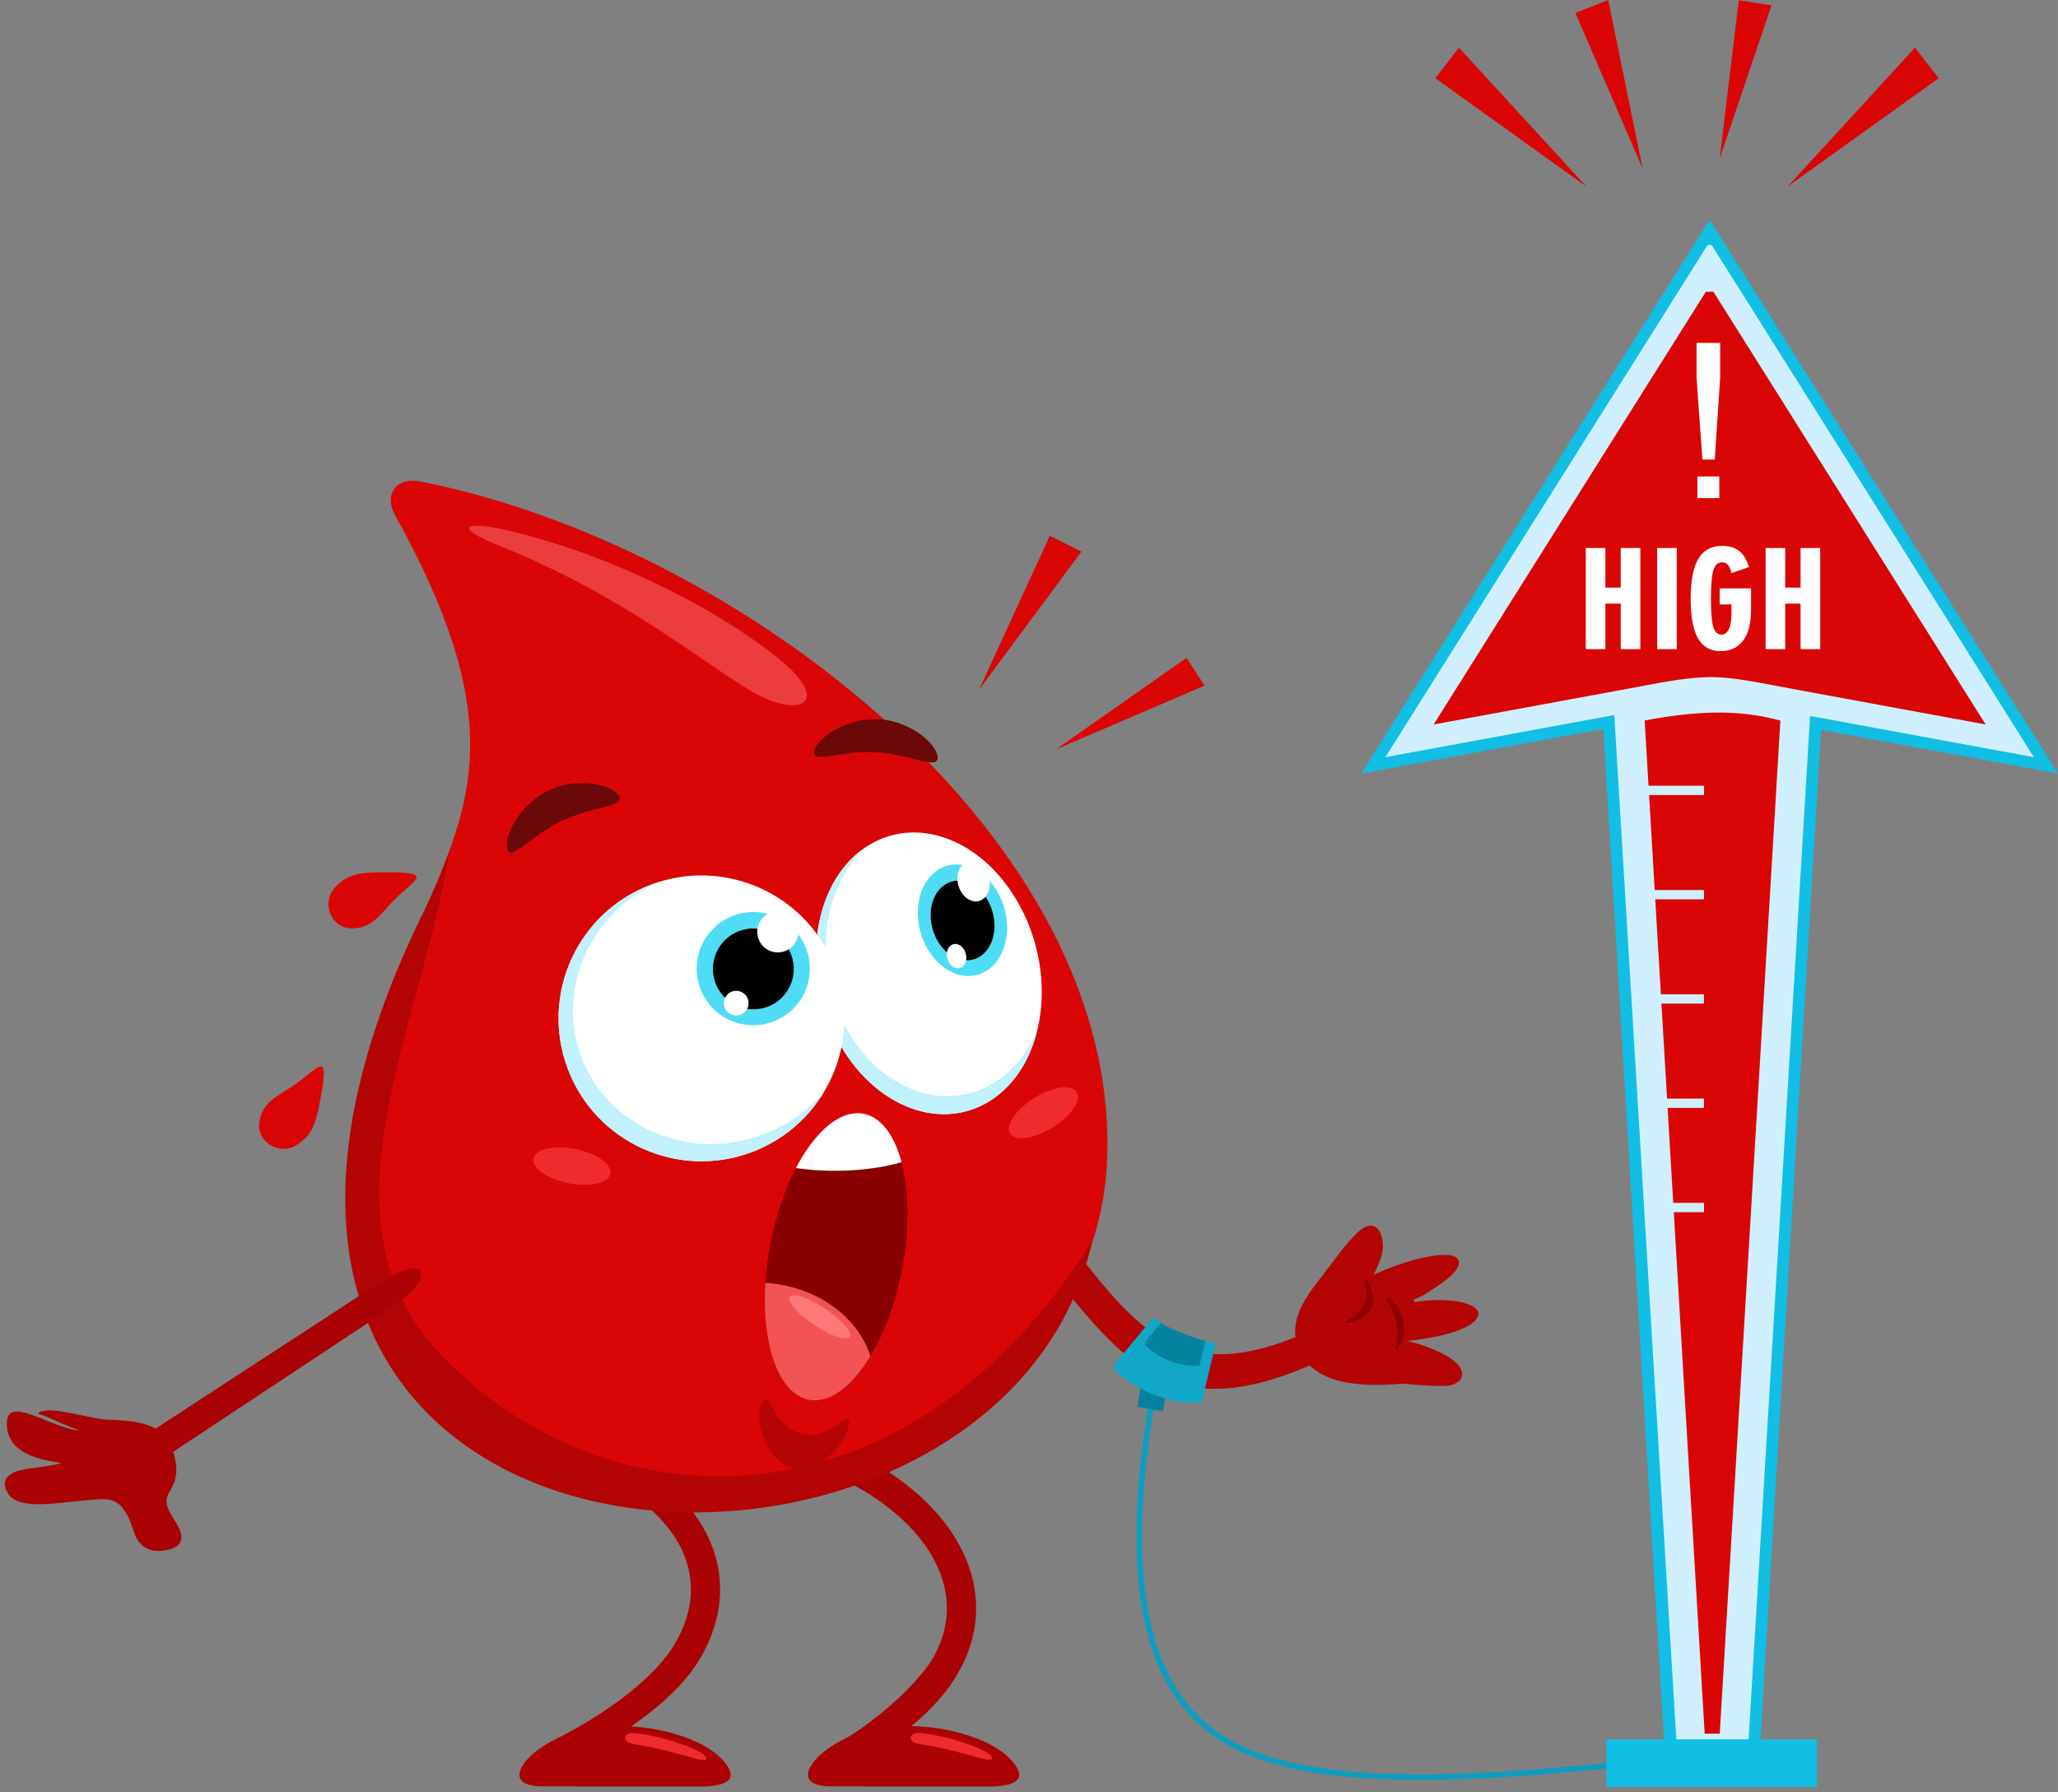 <?xml version="1.0" encoding="UTF-8"?>
<!DOCTYPE svg PUBLIC '-//W3C//DTD SVG 1.0//EN'
          'http://www.w3.org/TR/2001/REC-SVG-20010904/DTD/svg10.dtd'>
<svg height="4360" preserveAspectRatio="xMidYMid meet" version="1.0" viewBox="-11.9 0.0 5006.1 4360.2" width="5006" xmlns="http://www.w3.org/2000/svg" xmlns:xlink="http://www.w3.org/1999/xlink" zoomAndPan="magnify"
><rect x="-11.9" y="0.0" width="5006.1" height="4360.2" fill="#808080" stroke="none"/><g
  ><g
    ><path d="M2799.734,3393.031c-49.532,290.321-41.207,490.917,8.895,628.451 c49.646,136.287,140.582,210.484,256.909,248.857c230.838,76.143,599.719,40.948,866.497,15.491 c59.307-5.656,113.618-10.84,159.559-14.178l1.059,13.475c-46.937,3.409-100.614,8.533-159.229,14.121 c-268.062,25.58-638.718,60.945-872.506-16.172c-120.349-39.7-214.406-116.396-265.698-257.205 c-50.843-139.571-59.433-342.314-9.505-634.956L2799.734,3393.031z" fill="#0d9ebf"
    /></g
    ><g
    ><path d="M2451.875,2836.519c53.793,63.044,92.593,126.649,136.333,183.843 c206.559,270.09,321.841,407.941,806.506,93.168l40.563,62.791c-539.708,350.517-673.901,199.542-906.883-105.094 c-41.888-54.77-66.416-130.984-121.955-196.07L2451.875,2836.519z" fill="#b50404"
    /></g
    ><g
    ><path d="M2091.478,3546.55c100.697,53.226,178.659,123.419,224.452,201.915 c27.869,47.772,43.958,98.794,46.254,151.242c2.302,52.62-9.35,106.031-36.983,158.315 c-38.912,73.619-109.626,144.9-217.935,208.086l-98.766-16.491c12.199-4.944,21.378-11.532,35.556-19.875 c78.125-45.975,182.726-137.551,218.285-204.822c21.561-40.797,30.675-81.984,28.918-122.155 c-1.763-40.338-14.568-80.315-36.798-118.42c-39.202-67.199-107.31-128.013-196.084-174.937L2091.478,3546.55z" fill="#ab0303"
    /></g
    ><g
    ><path clip-rule="evenodd" d="M2010.215,4345.776c17.869,0.023,35.921,0.052,54.098,0.071 c109.244,0.146,222.879,0.308,327.082,0.453c47.125,0.062,113.2-9.04,49.871-71.275c-72.314-71.067-300.623-116.977-436.043-23.181 C1950.529,4289.725,1921.324,4345.654,2010.215,4345.776z" fill="#ab0303" fill-rule="evenodd"
    /></g
    ><g
    ><path clip-rule="evenodd" d="M2251.852,4238.788c36.377,5.648,68.857,14.03,108.21,25.152 c22.999,6.497,31.236,7.508,33.115,4.372c1.962-3.275-3.446-11.082-26.838-21.295c-32.908-14.369-71.275-24.711-109.825-30.191 c-18.308-2.6-24.847,2.176-25.622,7.756C2230.144,4229.979,2234.558,4236.105,2251.852,4238.788z" fill="#ab0303" fill-rule="evenodd"
    /></g
    ><g
    ><path clip-rule="evenodd" d="M1308.384,4345.776c17.869,0.023,35.921,0.052,54.098,0.071 c109.244,0.146,222.879,0.308,327.082,0.453c47.125,0.062,113.2-9.04,49.871-71.275c-72.315-71.067-300.623-116.977-436.044-23.181 C1248.698,4289.725,1219.493,4345.654,1308.384,4345.776z" fill="#ab0303" fill-rule="evenodd"
    /></g
    ><g
    ><path d="M1601.459,3604.948c45.949,36.958,81.5,79.492,105.031,125.681 c24.027,47.165,35.531,98.042,32.868,150.696c-2.637,52.178-19.171,105.576-51.193,158.195 c-52.791,86.749-163.27,170.641-308.677,244.722l-37.858-54.226c132.989-67.752,239.661-151.51,285.898-227.488 c25.656-42.161,38.863-84.163,40.905-124.541c2.016-39.906-6.855-78.771-25.36-115.094 c-18.858-37.018-47.724-71.494-85.319-101.918c-36.519-29.552-38.769-52.85-30.208-67.8 C1536.797,3577.022,1559.936,3571.554,1601.459,3604.948z" fill="#ab0303"
    /></g
    ><g
    ><path clip-rule="evenodd" d="M1552.357,4238.788c36.377,5.648,68.857,14.03,108.21,25.152 c22.999,6.497,31.236,7.508,33.115,4.372c1.963-3.275-3.446-11.082-26.838-21.295c-32.908-14.369-71.275-24.711-109.825-30.191 c-18.308-2.6-24.847,2.176-25.622,7.756C1530.648,4229.979,1535.063,4236.105,1552.357,4238.788z" fill="#ab0303" fill-rule="evenodd"
    /></g
    ><g
    ><path clip-rule="evenodd" d="M949.049,1253.176 c265.568,478.493,195.05,681.879,79.005,945.741c-185.406,421.579-369.095,946.656,109.64,1250.981 c200.199,127.27,464.557,224.714,717.812,188.277c414.777-59.677,799.825-381.268,824.652-798.757 c47.259-794.456-891.566-1514.022-1666.697-1667.609C950.32,1159.304,921.422,1203.388,949.049,1253.176z" fill="#da0605" fill-rule="evenodd"
    /></g
    ><g
    ><path clip-rule="evenodd" d="M2644.954,3019.188 c-226.642,1029.132-2492.314,927.157-1616.9-820.271c22.062-44.035,38.455-88.355,54.308-131.536 c-73.81,451.125-333.462,898.79-22.6,1227.179C1449.94,3706.73,2181.967,3754.018,2644.954,3019.188z" fill="#b50404" fill-rule="evenodd"
    /></g
    ><g
    ><path clip-rule="evenodd" d="M1204.039,1328.259 c304.257,122.26,495.061,285.323,613.393,354.382c115.182,67.225,200.595,27.935,60.614-83.645 c-155.808-124.197-406.731-249.843-653.338-308.136C1119.067,1265.891,1085.619,1280.672,1204.039,1328.259z" fill="#eb3d3d" fill-rule="evenodd"
    /></g
    ><g
    ><path clip-rule="evenodd" d="M2609.977,2673.335c5.004-28.701-28.385-36.904-74.574-18.32 c-46.188,18.581-87.688,56.912-92.693,85.613c-5.001,28.701,28.385,36.904,74.576,18.319 C2563.474,2740.365,2604.975,2702.035,2609.977,2673.335z" fill="#f02b2b" fill-rule="evenodd"
    /></g
    ><g
    ><path clip-rule="evenodd" d="M2088.396,2064.741 c-123.481,88.253-152.279,295.485-64.325,462.868c87.953,167.383,259.355,231.529,382.837,143.276 c123.482-88.253,152.282-295.484,64.328-462.868C2383.28,2040.634,2211.878,1976.488,2088.396,2064.741z" fill="#fff" fill-rule="evenodd"
    /></g
    ><g
    ><path clip-rule="evenodd" d="M2266.176,2118.622 c48.903-34.952,116.786-9.547,151.619,56.744c34.833,66.288,23.429,148.364-25.477,183.313 c-48.903,34.952-116.785,9.547-151.619-56.741C2205.866,2235.647,2217.273,2153.575,2266.176,2118.622z" fill="#4eddf4" fill-rule="evenodd"
    /></g
    ><g
    ><path clip-rule="evenodd" d="M2284.523,2153.54c34.936-24.97,83.428-6.821,108.312,40.535 c24.885,47.356,16.736,105.989-18.2,130.955c-34.935,24.97-83.428,6.821-108.312-40.535 C2241.439,2237.139,2249.588,2178.507,2284.523,2153.54z" fill-rule="evenodd"
    /></g
    ><g
    ><path clip-rule="evenodd" d="M2333.537,2100.149c17.732-12.674,42.346-3.463,54.975,20.573 c12.631,24.036,8.496,53.796-9.236,66.467c-17.733,12.674-42.346,3.461-54.975-20.575 C2311.672,2142.578,2315.808,2112.82,2333.537,2100.149z" fill="#fff" fill-rule="evenodd"
    /></g
    ><g
    ><path clip-rule="evenodd" d="M2301.165,2299.756c10.686-7.636,25.519-2.085,33.132,12.401 c7.613,14.485,5.118,32.42-5.568,40.059c-10.686,7.639-25.519,2.085-33.132-12.401 C2287.987,2325.33,2290.479,2307.395,2301.165,2299.756z" fill="#fff" fill-rule="evenodd"
    /></g
    ><g
    ><path clip-rule="evenodd" d="M2419.209,2625.315 c-123.481,88.253-291.739,30.091-375.813-129.904c-81.03-154.205-54.291-346.723,58.293-439.473 c-4.486,2.746-8.92,5.679-13.292,8.806c-123.481,88.253-152.279,295.479-64.325,462.865 c87.953,167.383,259.355,231.529,382.837,143.279c53.207-38.028,88.834-98.147,105.12-167.648 C2492.145,2552.852,2460.892,2595.523,2419.209,2625.315z" fill="#c0f1fc" fill-rule="evenodd"
    /></g
    ><g
    ><path clip-rule="evenodd" d="M1573.308,2151.532 c-179.958,66.898-271.609,267.012-204.711,446.967c66.898,179.958,267.009,271.608,446.966,204.714 c179.955-66.898,271.608-267.012,204.711-446.969C1953.377,2176.289,1753.266,2084.635,1573.308,2151.532z" fill="#fff" fill-rule="evenodd"
    /></g
    ><g
    ><path clip-rule="evenodd" d="M1843.276,2760.189 c-179.955,66.898-377.677-18.319-441.623-190.337c-61.628-165.788,23.495-351.695,190.844-424.83 c-6.417,1.974-12.817,4.144-19.191,6.514c-179.955,66.895-271.606,267.006-204.711,446.964 c66.9,179.958,267.009,271.608,446.966,204.714c77.541-28.823,138.688-82.383,177.822-148.406 C1954.983,2700.574,1904.024,2737.606,1843.276,2760.189z" fill="#c0f1fc" fill-rule="evenodd"
    /></g
    ><g
    ><path clip-rule="evenodd" d="M2125.055,1749.663 c-83.038-4.195-154.695,50.908-156.865,79.492c-2.167,28.588,66.197-3.412,149.235,0.783 c83.035,4.196,149.32,42.996,151.491,14.409C2271.083,1815.761,2208.093,1753.85,2125.055,1749.663z" fill="#6b0808" fill-rule="evenodd"
    /></g
    ><g
    ><path clip-rule="evenodd" d="M1322.824,1922.851 c-74.998,35.887-111.733,118.48-100.016,144.646c11.72,26.164,56.567-34.551,131.568-70.441 c74.998-35.886,151.761-33.369,140.044-59.535C1482.702,1911.359,1397.819,1886.953,1322.824,1922.851z" fill="#6b0808" fill-rule="evenodd"
    /></g
    ><g
    ><path clip-rule="evenodd" d="M1289.116,2834.845 c-14.765-25.115,13.614-44.522,63.389-43.346c49.774,1.173,102.092,22.486,116.857,47.598 c14.768,25.115-13.611,44.522-63.386,43.349C1356.202,2881.269,1303.884,2859.96,1289.116,2834.845z" fill="#f02b2b" fill-rule="evenodd"
    /></g
    ><g
    ><path clip-rule="evenodd" d="M1772.388,2227.371 c71.269-26.494,150.522,9.806,177.016,81.075c26.494,71.269-9.803,150.522-81.073,177.016 c-71.269,26.494-150.522-9.803-177.016-81.073C1664.822,2333.116,1701.119,2253.864,1772.388,2227.371z" fill="#4eddf4" fill-rule="evenodd"
    /></g
    ><g
    ><path clip-rule="evenodd" d="M1786.341,2264.912c50.914-18.926,107.532,7.004,126.458,57.917 c18.926,50.914-7.004,107.529-57.917,126.455c-50.913,18.926-107.532-7.004-126.458-57.917 C1709.498,2340.453,1735.428,2283.838,1786.341,2264.912z" fill-rule="evenodd"
    /></g
    ><g
    ><path clip-rule="evenodd" d="M1862.663,2220.208c25.841-9.607,54.577,3.554,64.183,29.396 c9.607,25.841-3.554,54.576-29.396,64.183c-25.841,9.607-54.579-3.555-64.183-29.396 C1823.661,2258.549,1836.822,2229.814,1862.663,2220.208z" fill="#fff" fill-rule="evenodd"
    /></g
    ><g
    ><path clip-rule="evenodd" d="M1768.512,2412.196c15.574-5.791,32.893,2.142,38.684,17.718 c5.787,15.574-2.145,32.891-17.718,38.681c-15.574,5.79-32.894-2.142-38.684-17.716 C1745.006,2435.306,1752.938,2417.986,1768.512,2412.196z" fill="#fff" fill-rule="evenodd"
    /></g
    ><g
    ><path clip-rule="evenodd" d="M763.321,2695.183c-11.341,56.974-28.182,72.85-51.221,88.851 c-42.087,29.228-100.386-4.722-93.271-54.155c6.585-45.815,39.643-61.29,76.177-84.638 C765.477,2600.202,794.586,2538.101,763.321,2695.183z" fill="#da0605" fill-rule="evenodd"
    /></g
    ><g
    ><path clip-rule="evenodd" d="M901.166,2122.387c-58.08,1.088-76.684,14.859-96.504,34.707 c-36.206,36.257-13.096,99.64,36.815,101.377c46.257,1.615,67.333-28.188,96.772-60.016 C995.036,2137.052,1061.304,2119.383,901.166,2122.387z" fill="#da0605" fill-rule="evenodd"
    /></g
    ><g
    ><path d="M929.523,3187.606c-187.374,123.969-374.746,247.937-562.12,371.906 c-12.888-19.84-25.773-39.68-38.661-59.521c187.406-122.138,374.809-244.275,562.214-366.413 c72.998-47.575,109.962-56.82,118.688-40.854C1016.488,3105.251,1017.078,3129.677,929.523,3187.606z" fill="#ab0303"
    /></g
    ><g
    ><path clip-rule="evenodd" d="M406.895,3688.599c4.873,7.696,10.436,16.482,15.782,27.388 c11.173,22.803,11.43,44.4-22.575,53.309c-35.457,9.287-68.216,1.871-83.485-34.759c-5.651-13.566-9.091-29.199-17.274-45.26 c-23.89-46.889-47.148-44.104-94.431-40.236c-74.943,6.129-169.727,26.3-196.423-14.651c-20.345-31.207-1.646-50.643,29.86-57.92 c29.624-6.844,70.517-8.222,98.008-17.154c-19.857-5.05-125.791-11.743-131.391-88.168c-2.72-37.131,13.828-42.249,44.466-34.052 c42.295,11.321,93.029,40.58,131.508,42.264c-24.383-7.776-52.614-20.866-80.426-33.395c-10.9-4.908-18.223-4.429-19.111-6.804 c0.245-6.87,24.725-9.094,37.115-7.815c22.127,2.287,45.642,6.873,71.053,12.19c20.74,4.341,39.934,9.308,61.275,10.068 c67.194,2.378,122.271,8.448,147.381,54.366c9.53,17.43,20.632,44.781,18.581,74.274 C413.121,3635.259,372.068,3633.598,406.895,3688.599z" fill="#ab0303" fill-rule="evenodd"
    /></g
    ><g
    ><path clip-rule="evenodd" d="M3196.898,3113.414c28.664-36.14,67.291-93.052,97.985-119.096 c45.081-38.259,62.608,17.978,55.764,52.187c-2.58,12.885-8.496,29.638-21.321,54.562c50.375-23.72,133.052-51.162,181.197-48.163 c35.641,2.239,39.208,31.108-14.725,67.937c-49.926,34.092-37.678,27.689-93.431,51.395 c106.649-22.511,185.814-2.373,181.866,26.237c-2.945,21.31-50.518,51.363-174.971,63.824 c28.06,4.372,141.009,39.456,135.006,83.815c-2.059,15.209-19.541,24.955-41.153,25.548c-32.272,0.88-74.297-3.09-102.835-5.603 c-65.231,6.132-136.487,4.079-183.085-16.408c-51.614-22.697-66.442-55.499-74.733-84.003 C3127.89,3215.572,3155.503,3165.632,3196.898,3113.414z" fill="#b50404" fill-rule="evenodd"
    /></g
    ><g
    ><path d="M3324.245,3181.115c-8.325,17.439-28.951,29.167-46.009,34.87 c-7.18,2.398-34.349,6.642-11.268-4.569c3.136-1.521,6.152-3.181,9.034-4.97c12.638-7.847,22.746-18.169,29.214-29.982 c7.824-14.295,10.333-30.86,5.526-47.9c-2.797-9.951-3.509-14.064-1.051-14.728c2.734-0.738,5.671,4.323,8.787,9.689 C3329.878,3143.152,3331.146,3166.657,3324.245,3181.115z" fill="#910000"
    /></g
    ><g
    ><path d="M3375.987,3165.202c27.074,30.421,34.696,70.534,20.703,102.14 c-8.696,19.633-16.801,24.36-11.663-1.082c6.468-32.076-1.376-66.276-18.701-94.669c-1.715-2.808-3.526-5.574-5.426-8.265 C3355.498,3155.658,3366.324,3154.359,3375.987,3165.202z" fill="#910000"
    /></g
    ><g
    ><path clip-rule="evenodd" d="M2088.687,2709.395 c88.566,16.946,130.565,186.428,93.804,378.551c-36.764,192.125-138.361,334.131-226.927,317.185 c-88.566-16.947-130.565-186.429-93.804-378.551C1898.524,2834.455,2000.121,2692.448,2088.687,2709.395z" fill="#8a0000" fill-rule="evenodd"
    /></g
    ><g
    ><path clip-rule="evenodd" d="M2046.591,3205.028 c-48.245-47.535-118.105-79.178-196.836-84.24c-9.348,150.508,32.107,270.241,105.809,284.343 c63.984,12.238,120.352-57.259,149.87-106.028c-8.69-27.405-22.99-52.894-41.808-75.548 C2058.3,3217.147,2052.615,3210.963,2046.591,3205.028z" fill="#f25454" fill-rule="evenodd"
    /></g
    ><g
    ><path clip-rule="evenodd" d="M1993.98,3183.06c40.469,26.736,67.931,57.584,61.335,68.903 c-6.594,11.319-44.744-1.179-85.214-27.914c-40.472-26.736-67.932-57.582-61.338-68.903 C1915.357,3143.827,1953.508,3156.324,1993.98,3183.06z" fill="#ff7878" fill-rule="evenodd"
    /></g
    ><g
    ><path clip-rule="evenodd" d="M2181.147,2827.36 c-17.345-65.428-49.398-109.725-92.46-117.964c-8.262-1.581-16.636-1.778-25.061-0.681c-6.172,0.803-12.373,2.301-18.576,4.46 c-42.962,14.958-86.026,61.603-120.927,128.386c29.723,4.324,61.589,6.668,94.735,6.668c8.972,0,17.847-0.171,26.613-0.507 c6.107-0.237,12.162-0.55,18.154-0.94C2106.562,2843.976,2146.442,2837.2,2181.147,2827.36z" fill="#fff" fill-rule="evenodd"
    /></g
    ><g
    ><path clip-rule="evenodd" d="M2759.24 3364.69H2823.295V3428.117H2759.24z" fill="#06829e" fill-rule="evenodd" transform="rotate(-80.561 2791.037 3396.249)"
    /></g
    ><g
    ><path clip-rule="evenodd" d="M2794.032,3205.449 c-40.19,45.214-59.042,72.283-99.233,117.498c22.82,40.82,134.179,100.477,216.656,87.919 c11.305-47.726,22.606-95.453,33.91-143.179C2896.176,3259.524,2814.964,3226.173,2794.032,3205.449z" fill="#10a7c9" fill-rule="evenodd"
    /></g
    ><g
    ><path clip-rule="evenodd" d="M2812.127,3218.528c-13.047,15.756-23.89,29.638-40.859,48.729 c14.169,25.349,83.325,62.398,134.544,54.599l14.161-59.789C2882.937,3252.202,2838.561,3234.236,2812.127,3218.528z" fill="#06829e" fill-rule="evenodd"
    /></g
    ><g
    ><path clip-rule="evenodd" d="M3888.373 1773.283L3299.434 1881.772 4143.89 539.31 4149.785 539.31 4994.24 1881.772 4417.705 1775.568 4265.309 4317.201 4040.906 4317.201z" fill="#11bee4" fill-rule="evenodd"
    /></g
    ><g
    ><path clip-rule="evenodd" d="M3914.875 1739.442L4068.357 4273.646 4141.175 4273.646 4166.293 4273.646 4239.112 4273.646 4391.204 1741.726 4935.577 1842.006 4151.859 596.096 4141.816 596.096 3358.098 1842.006z" fill="#cfefff" fill-rule="evenodd"
    /></g
    ><g
    ><path clip-rule="evenodd" d="M4137.672,709.668l-662.25,1052.804l501.759-92.428 c58.362-10.752,122.42-24.027,181.918-22.712c28.271,0.627,56.049,4.452,83.89,9.155c39.185,6.619,78.284,14.437,117.375,21.637 l457.889,84.348l-662.25-1052.804H4137.672z" fill="#da0605" fill-rule="evenodd"
    /></g
    ><g
    ><path clip-rule="evenodd" d="M3988.764,1752.677l146.028,2464.838h36.63 c49.173-821.533,98.347-1643.066,147.52-2464.599C4216.42,1725.206,4117.661,1728.895,3988.764,1752.677z" fill="#da0605" fill-rule="evenodd"
    /></g
    ><g
    ><path clip-rule="evenodd" d="M3971.237 1911.462H4133.257V1934.068H3971.237z" fill="#cfefff" fill-rule="evenodd"
    /></g
    ><g
    ><path clip-rule="evenodd" d="M3971.075 2165.161H4133.095V2187.767H3971.075z" fill="#cfefff" fill-rule="evenodd"
    /></g
    ><g
    ><path clip-rule="evenodd" d="M3970.921 2418.857H4132.941V2441.463H3970.921z" fill="#cfefff" fill-rule="evenodd"
    /></g
    ><g
    ><path clip-rule="evenodd" d="M3997.295 2672.554H4132.919V2695.16H3997.295z" fill="#cfefff" fill-rule="evenodd"
    /></g
    ><g
    ><path clip-rule="evenodd" d="M3997.58 2926.251H4133.204V2948.856H3997.58z" fill="#cfefff" fill-rule="evenodd"
    /></g
    ><g
    ><path d="M3845.56 1579.231L3845.56 1333.09 3893.243 1333.09 3893.243 1429.42 3930.614 1429.42 3930.614 1333.09 3978.298 1333.09 3978.298 1579.231 3930.614 1579.231 3930.614 1468.403 3893.243 1468.403 3893.243 1579.231z" fill="#fff"
    /></g
    ><g
    ><path d="M4019.212 1333.09H4066.895V1579.231H4019.212z" fill="#fff"
    /></g
    ><g
    ><path d="M4171.226,1470.334v-38.982h76.354v52.192c0,32.54-6.389,57.401-19.168,74.639 c-12.833,17.234-31.199,25.881-55.254,25.881c-24.54,0-42.742-10.365-54.662-31.144c-11.865-20.78-17.826-52.623-17.826-95.525 c0-44.459,6.229-77.162,18.741-98.048c12.455-20.942,31.839-31.412,58.15-31.412c17.129,0,30.877,4.132,41.239,12.458 c10.364,8.268,18.257,21.316,23.574,39.037l-42.475,14.873c-1.987-9.183-4.833-15.896-8.538-20.083 c-3.757-4.241-8.645-6.337-14.711-6.337c-9.721,0-16.594,6.392-20.621,19.172c-4.027,12.834-6.066,36.243-6.066,70.34 c0,32.97,1.935,55.576,5.799,67.925c3.865,12.296,10.524,18.471,19.974,18.471c7.733,0,13.694-4.457,17.881-13.315 c4.19-8.861,6.283-21.481,6.283-37.964v-22.179H4171.226z" fill="#fff"
    /></g
    ><g
    ><path d="M4283.019 1579.231L4283.019 1333.09 4330.703 1333.09 4330.703 1429.42 4368.073 1429.42 4368.073 1333.09 4415.757 1333.09 4415.757 1579.231 4368.073 1579.231 4368.073 1468.403 4330.703 1468.403 4330.703 1579.231z" fill="#fff"
    /></g
    ><g
    ><path d="M4129.241,1117.894l-14.243-200.108v-83.698h57.498v83.698l-13.187,200.108H4129.241z M4117.108,1211.795v-52.753h53.278v52.753H4117.108z" fill="#fff"
    /></g
    ><g
    ><path d="M4217.736 0.655L4171.377 385.213 4297.379 13.153z" fill="#da0605"
    /></g
    ><g
    ><path d="M2874.345 1600.292L2557.243 1822.733 2918.258 1667.902z" fill="#da0605"
    /></g
    ><g
    ><path d="M3820.112 31.259L3983.937 410.453 3900.204 0z" fill="#da0605"
    /></g
    ><g
    ><path d="M2541.883 1303.293L2369.199 1678.537 2618.652 1342.002z" fill="#da0605"
    /></g
    ><g
    ><path d="M3479.427 190.26L3846.812 453.694 3536.948 115.803z" fill="#da0605"
    /></g
    ><g
    ><path d="M4704.021 190.26L4336.636 453.694 4646.5 115.803z" fill="#da0605"
    /></g
    ><g
    ><path clip-rule="evenodd" d="M3895.596 4231.332H4408.027V4346.881H3895.596z" fill="#11bee4" fill-rule="evenodd"
    /></g
    ><g
    ><path d="M1836.133,3462.102c21.794,119.432,121.875,155.202,199.827,45.479 c14.947-21.042,31.281-73.417-2.19-47.251c-62.728,49.003-130.431,35.773-162.399-30.264 C1842.279,3370.038,1830.753,3432.644,1836.133,3462.102z" fill="#b50404"
    /></g
    ><g
    ><path clip-rule="evenodd" d="M1534.166,4243.686c44.229,6.867,83.719,17.058,131.566,30.581 c27.963,7.898,37.977,9.128,40.263,5.315c2.385-3.982-4.191-13.474-32.631-25.892c-40.011-17.471-86.66-30.044-133.529-36.707 c-22.26-3.161-30.21,2.646-31.152,9.43C1507.772,4232.975,1513.139,4240.423,1534.166,4243.686z" fill="#f02b2b" fill-rule="evenodd"
    /></g
    ><g
    ><path clip-rule="evenodd" d="M2229.205,4243.466c44.247,6.745,83.765,16.828,131.65,30.219 c27.985,7.821,38.002,9.023,40.278,5.205c2.374-3.989-4.228-13.463-32.702-25.803c-40.059-17.36-86.742-29.804-133.63-36.339 c-22.269-3.1-30.203,2.729-31.126,9.516C2202.782,4232.828,2208.17,4240.262,2229.205,4243.466z" fill="#f02b2b" fill-rule="evenodd"
    /></g
  ></g
></svg
>
